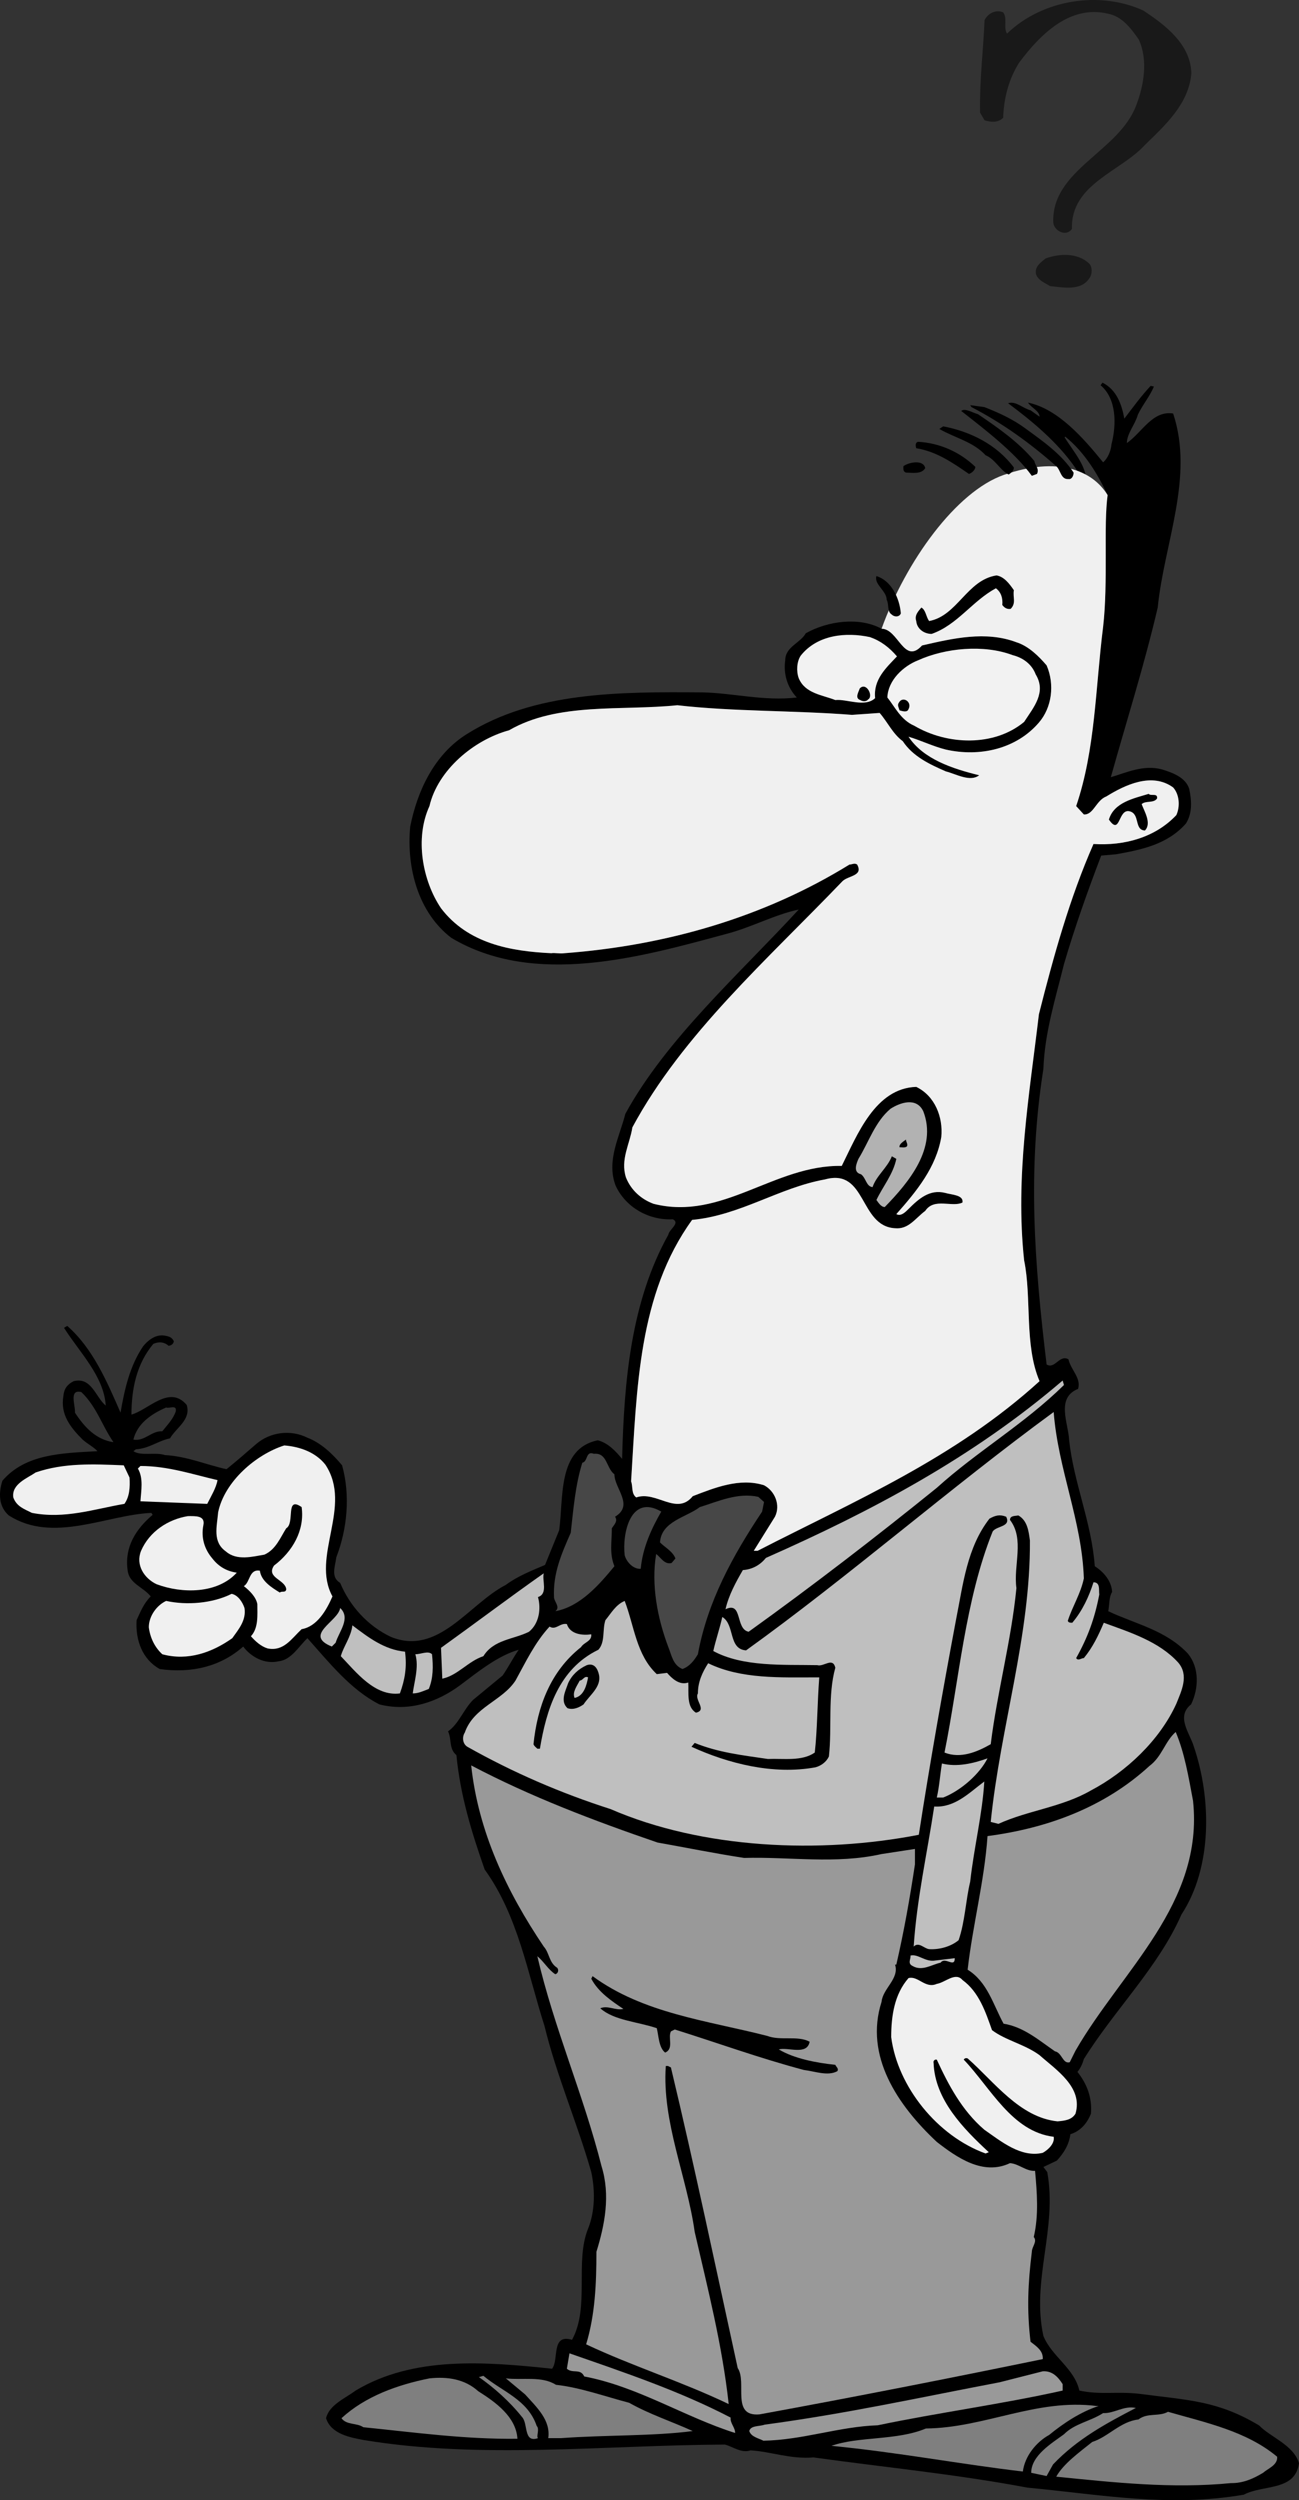 <svg xmlns="http://www.w3.org/2000/svg" width="202.269" height="389.11"><rect width="100%" height="100%" fill="#333333" stroke="none"/><path d="M175.07 65.156c1.3-1.7 2.601-3.5 4.101-5.102l.5.102c-.601 1.5-1.8 2.898-2.5 4.398-.402 1.5-1.703 2.903-1.703 4.403 2.402-1.7 4-5.102 7.203-4.602 3.297 9.903-1.402 20.2-2.402 30.2-2.098 9-4.899 17.8-7.301 26.402 2.402-.7 5.102-2 8-1.2 1.602.5 3.602 1.2 4.203 3 .399 1.899.5 3.797-.5 5.399-2.902 3.3-7 4.102-10.902 4.8l-2.301.2c-2.098 5.5-4.098 11.102-5.797 16.898-1.3 5.301-3 10.602-3.203 16.301-2.5 15.801-1.398 30.301.5 46 1.3.801 2-1.597 3.402-.8.399 1.703 2 2.902 1.5 4.601-3.5 1.398-1.5 5.398-1.402 7.898.703 6.704 3.5 12.801 4 19.704 1.402.898 2.602 2.296 2.703 4-.5.796-.402 1.898-.601 3 4.199 2 8.898 2.898 12.398 6.597 1.8 2.2 1.703 5.403.5 7.903-2.398 1.898-.2 4.5.402 6.5 2.801 8.199 2.899 18.898-1.902 26.199-3.598 8.199-10.398 14.8-15.2 22.5-.198.699-.5 1.398-1 2 1.5 1.898 2.302 4 2.102 6.5-.601 1.5-1.601 2.699-3.199 3.199-.203 1.602-1 2.898-2.101 4.102l-2.102 1 .602.796c1.601 8.801-2.5 16.801-.602 25.5 1.3 3.204 4.8 5 5.602 8.5 3.3.704 5.8.102 9.3.5 7.598 1 12.2 1.036 18.7 4.934 1.699 1.8 5.332 3 6.199 5.867-.598 4.403-5.598 3.301-8.598 4.903-11.703 2-22.101 0-33.703-1.102-11.2-2.102-21.797-3.102-33.297-4.7-3.601.302-6.601-.902-9.8-1.1-1.403.5-2.801-.598-4-.9-18.903.098-38 2.302-56.2-.698-2.101-.403-5.101-.903-5.902-3.403.5-2.097 3-3.097 4.601-4.3 9-5.399 20.2-4.5 30.598-3.399 1.102-1.398-.2-5.5 3.102-4.5 2.8-5.102.398-12.102 2.5-17.3 1.101-2.7 1.101-6 .5-8.802-2.2-7.699-5.399-15-7.301-22.796-2.598-8.102-4.098-17.102-9.301-24.301-2-5.7-3.797-11.5-4.398-17.801-1.2-1-.7-2.398-1.301-3.7 1.699-1.198 2.402-3.402 3.902-4.902l4.598-3.796c.902-1.301 1.601-2.704 2.5-4-3.2.898-6.301 3.398-9.098 5.5-3.5 2.597-7.902 4.199-12.601 3-4.5-2.301-7.801-6.5-11.2-10.301-1.3 1.199-2.5 3.398-4.5 3.597-2.199.5-4.3-.699-5.5-2.296-3.5 3.097-8 4.199-13 3.5-2.699-1.5-3.8-4.5-3.601-7.602.601-1.3 1.101-2.602 2.199-3.7-1.2-1.5-3.398-2-3.598-4.1-.5-3.598 1.301-6.4 3.899-8.598l-.2-.301c-7 .3-15.3 4.8-22.199.398-1.601-1.398-1.601-3.5-1-5.398 3.598-4.2 9.301-4.301 14.801-4.602-.5-.597-1.5-1.097-2.3-1.8-1.903-1.899-3.5-3.899-3-6.797.097-1.102.597-1.801 1.597-2.301 2.8-.7 3.402 2.5 5 3.8-.297-4.601-4.098-8.3-6.5-12.101l.5-.3c4 3.5 6.203 8.698 8.3 13.5.602-3.5 1.403-7.2 3.5-10.302.7-.898 1.903-1.898 3.302-1.699.601.102 1.199.2 1.5.903-.102.398-.301.597-.801.699-.7-.602-1.5-.7-2.399-.301-2.601 3.102-3.402 7-3.402 11 2.602-.7 5.902-4.7 8.602-1.5.699 2.3-1.602 3.5-2.602 5.2-1.898.402-3.297 1.6-5.297 1.698l-.402.301c1.199.801 3.402.102 4.902.602 3.5.199 6.399 1.5 9.598 2.199 1.5-1.2 3.101-2.602 4.601-3.898 2.2-1.903 5.399-2.301 8-1 2.098.796 3.899 2.5 5.399 4.296 1.3 4.704.8 9.903-.899 14.301-.199 1.5-.902 3.102.598 4 1.5 3.602 4.3 6.7 7.902 8.403 7.399 3 12.098-5.102 17.899-8.102 1.902-1.398 4-2.2 6.101-3.102l2.2-5.398c.699-5-.301-12.7 6-14 1.601.398 2.8 1.7 3.8 2.898.301-12.199 1.399-24.5 7.2-34.898.101-.8 1.898-1.8.699-2.398-3.7.199-7.301-1.801-8.899-5.204-1.5-3.898.598-7.597 1.5-11.199 6.399-11.699 17.801-21.8 27-31.8-3.8.8-7.402 2.8-11.3 3.8-13.301 3.602-29.899 8.301-42.801.602-5.098-3.903-7-10.801-6.399-17.301 1.098-5.5 3.7-11.2 8.801-14.398 10.5-6.602 23.797-6.602 36.7-6.5 4.8.097 9.597 1.398 14.699.796-1.5-1.597-2.102-3.699-1.801-5.796 0-2.102 2.402-2.704 3.199-4.204 3.402-1.898 8.3-2.597 11.8-.699 2.602 0 3.5 5.7 6.302 2.602 4.8-1.102 9.898-2.301 14.699-.5 1.902.597 3.5 2.199 4.699 3.597 1.3 3 .8 6.602-1.2 8.903-3.5 4.097-9.198 5.398-14.5 4.199-2-.5-3.8-1.398-5.8-2 2.3 3.5 6.902 5 11 6-1.398 1.102-3.598-.2-5.2-.602-2.5-1.097-5.097-2.296-6.698-4.699-1.602-1.199-2.301-2.898-3.602-4.398l-4.297.3c-9-.703-18.5-.5-27.203-1.5-8.7.899-18.598-.5-26.2 3.899-5.5 1.5-11.097 6.2-12.398 11.8-2.3 5-1.101 11.598 1.801 15.9 4.2 5.5 10.797 6.698 17.2 7 .398-.099 1.3.1 2 0 15.898-1.2 31.097-5.598 44.398-13.802.402 0 .8-.296 1.199 0 1 1.801-1.398 1.704-2.297 2.602-11.601 12.102-24.902 23.8-32.703 38.3-.398 2.598-1.898 5-1 7.802.8 2 2.402 3.398 4.3 4.097 10.7 2.7 18.802-6.097 29.302-5.898 2.398-4.801 5.199-12.102 11.601-12.301 2.899 1.398 4.2 4.7 3.899 7.8-.801 4.7-3.801 8.4-7 12 .699.4 1.398-.3 1.898-.8 1.602-1.602 3.3-3.102 5.703-2.5 1 .3 2.899.3 2.7 1.5-1.602.8-4.403-.8-5.801 1.3-1.602 1.2-2.602 2.9-4.7 2.7-5.601-.3-4.402-9.398-10.902-7.602-7.2 1.301-13.2 5.602-20.7 6.301-8.398 11.602-8.597 26.301-9.5 40.7.302.8 0 1.902.802 2.5 3.101-1.098 6.3 2.902 8.8-.2 3.399-1.3 7.301-2.898 11.098-1.699 1.703.898 2.602 3.102 1.703 4.898l-3.3 5.301h.597c15.203-7.8 30.703-14.398 43.902-26.398-2.402-5.602-1.199-13-2.402-18.801-1.398-13.102.8-25.602 2.3-38.3 2.302-9.098 4.802-18.098 8.5-26.5 4.802.3 9.602-1 12.903-4.5.598-1.302.5-3.2-.5-4.302-3.3-2.398-7.5-.398-10.402 1.403-1.598.597-2 2.898-3.5 2.8l-1.2-1.3c3-8.801 3-18.403 4.2-27.903.8-7-.098-13.296.699-20.5-1.5-3.199-3.598-6.699-6.598-9.097l-.101.097c1.402 2.301 3.8 4.852 3.3 7.5-1-1.523-1.074-1.945-1.714-2.863-2.72-3.883-6.582-7.105-10.387-9.933 1.203-.403 2.3.796 3.5 1.097l1.402 1c0-.898-1.3-1.398-1.8-2.199 4.699 1 8.601 5.5 11.699 9.3.699-.6 1.199-1.698 1.3-2.8.801-3.102.801-7.102-1.699-9.2l.301-.402c2.2 1.102 3 3.403 3.399 5.602zm-163.4 154.7c1.5 2.3 3.297 4.198 6 4.6-1.8-2.6-2.601-5.5-5-7.8-2-.5-.902 2.102-1 3.2zm14.2-.802c-2.301 1-4.5 2.5-5.102 5 1.8.301 2.8-1.398 4.5-1.296.8-1 1.699-1.903 2.101-3.102.2-1.102-1-.398-1.5-.602"/><path fill="#f0f0f0" d="M156.32 73.906c8.347-2.902 13.75-.75 16.148 3.148-.648 4.727.102 13.5-.7 20.5-1.198 9.5-1.198 19.102-4.198 27.903l1.199 1.3c1.5.098 1.902-2.203 3.5-2.8 2.902-1.801 7.101-3.801 10.402-1.403 1 1.102 1.098 3 .5 4.301-3.3 3.5-8.101 4.801-12.902 4.5-3.7 8.403-6.2 17.403-8.5 26.5-1.5 12.7-3.7 25.2-2.301 38.301 1.203 5.8 0 13.2 2.402 18.8-13.199 12-28.699 18.598-43.902 26.4h-.598l3.301-5.302c.899-1.796 0-4-1.703-4.898-3.797-1.2-7.7.398-11.098 1.7-2.5 3.1-5.699-.9-8.8.198-.801-.597-.5-1.699-.801-2.5.902-14.398 1.101-29.097 9.5-40.699 7.5-.699 13.5-5 20.699-6.3 6.5-1.797 5.3 7.3 10.902 7.601 2.098.2 3.098-1.5 4.7-2.7 1.398-2.1 4.199-.5 5.8-1.3.2-1.2-1.699-1.2-2.699-1.5-2.402-.602-4.101.898-5.703 2.5-.5.5-1.2 1.2-1.898.8 3.199-3.6 6.199-7.3 7-12 .3-3.1-1-6.402-3.899-7.8-6.402.2-9.203 7.5-11.601 12.3-10.5-.198-18.602 8.598-29.301 5.9-1.899-.7-3.5-2.098-4.301-4.098-.898-2.801.602-5.204 1-7.801 7.8-14.5 21.102-26.2 32.703-38.301.899-.898 3.297-.8 2.297-2.602-.398-.296-.797 0-1.2 0-13.3 8.204-28.5 12.602-44.398 13.801-.699.102-1.601-.098-2 0-6.402-.3-13-1.5-17.199-7-2.902-4.3-4.101-10.898-1.8-15.898 1.3-5.602 6.898-10.301 12.398-11.801 7.601-4.398 17.5-3 26.199-3.898 8.703 1 18.203.796 27.203 1.5l4.297-.301c1.3 1.5 2 3.199 3.602 4.398 1.601 2.403 4.199 3.602 6.699 4.7 1.601.402 3.8 1.703 5.199.601-4.098-1-8.7-2.5-11-6 2 .602 3.8 1.5 5.8 2 5.302 1.2 11-.102 14.5-4.2 2-2.3 2.5-5.902 1.2-8.902-1.2-1.398-2.797-3-4.7-3.597-4.8-1.801-9.898-.602-14.698.5-2.801 3.097-3.7-2.602-6.301-2.602 3.793-10.515 11.617-21.363 19.05-23.949"/><path d="M167.171 73.554c0 .5-.3 1.102-.8 1-1.2.102-1.2-1.398-1.903-2-4.2-3.699-8.398-6.699-13.2-9.199l-.198-.3c.601.101 1.5.203 2.199.3 2.3.903 4.5 1.903 6.5 3.403 2.601 1.898 5.5 3.898 7.402 6.796"/><path d="M161.07 71.758c.101.699.8 1.199.398 2l-.797.296c-2.703-3.699-7.3-7.199-11-10.097.598-.5 1.797.3 2.598.5 3.101 2.097 6.3 4.3 8.8 7.3m-3.199 1.001c0 .5-.402.796-.8 1.097-1.301-.597-2.102-2.398-3.602-3-1.898-2.097-4.797-2.699-7.2-4.097l.602-.403c4.2.801 8.301 2.801 11 6.403m-6-.102c0 .5-.601 1-1 1.102-2.601-1.801-5.101-3.5-8.199-4-.101-.301-.203-.903.297-1 3.402.199 6.5 1.597 8.902 3.898m-7.8.199c-.602 1-2 .7-3 .7-.5-.2-.399-.598-.399-1 .797-.598 3.098-1.098 3.399.3m13.8 19c-.199 1.102.399 2-.5 2.903-.601.097-1-.204-1.3-.602.101-1.102-.2-2-1-2.602-3.7 2-6 5.704-10 7.102-1.2 0-2.301-.8-2.399-2-.3-.898.297-1.5.797-2.102.703.403.703 1.403 1.203 2.102 4.399-.8 5.899-6.398 10.5-7.102 1.2.204 2 1.301 2.7 2.301m-17.602 3.602c-.2.597-1 .597-1.399.199-.8-.5-.402-1.602-.8-2.3 0-1.4-2-2.4-1.602-3.7 2.3.7 3.602 3.398 3.8 5.8"/><path fill="#f2f2f2" d="M139.671 102.156c-1.703 1.8-3.703 3.602-3.402 6.5-1.598 1.5-4.399.102-6.2.3-2-.8-4.699-1-5.699-3.402-.402-1.097-.3-2.597.301-3.5 2.598-3.296 7.098-3.699 10.797-2.898 1.703.602 3 1.602 4.203 3m21.598 2.801c1.699 2.8-.301 5.097-1.801 7.398-4.7 3.903-12 3.602-17.098.602-2.101-.903-3-2.903-4.199-4.403.098-2.699 2.5-4.898 4.797-5.796 4.203-1.903 10.203-2.5 14.703-.801 1.598.398 3 1.398 3.598 3"/><path d="M135.171 108.855c-.3.403-.902.301-1.203.102-.898-.301-.297-1.2-.098-1.801 1-1.102 2.2 1.2 1.301 1.7m6.297 1.499c-.2.602-1 .301-1.398.2-.102-.399-.399-.797-.102-1.2.602-1.097 2.102-.098 1.5 1m38.703 13.903c-.5.796-1.8.296-2.402.898.402 1.102 1.601 3 .5 4.102-1.7-.102-.7-2.602-2.399-3-1.8-.403-1.402 3.898-3.199 1.296.797-2.699 3.899-3.296 6.2-4 .3.403 1.398-.199 1.3.704"/><path fill="#b2b2b2" d="M143.769 172.957c2.199 5.699-2.2 11-6 14.898-.598 0-1-.699-1.301-1.097 1-2.102 2.602-4 3.102-6.403l-.7-.398c-.699 1.8-2.402 3-3 4.8-1-.101-1-1.402-1.8-2-1.301-.3-.7-1.703-.399-2.402 1.598-2.597 2.598-5.8 5-7.8 1.399-.899 4-1.899 5.098.402"/><path d="M141.171 178.457c-.3.199-.703.097-1.101.097-.102-.5.601-.898 1-1.199 0 .403.398.801.101 1.102"/><path fill="#bfbfbf" d="M165.671 215.554c-6.203 6.102-13.5 10.301-19.8 16-9.403 7.602-19.403 15.301-29.301 22.403-2.102-.403-.899-4.801-3.602-3.5.5-2.2 1.602-4.2 2.703-6.102 1.5-.098 2.7-.8 3.598-1.898 16.3-7.2 32.199-15.602 46.199-27.602l.203.7"/><path fill="#bfbfbf" d="M164.07 219.758c.699 9 4.398 16.898 4.699 25.898-.5 2.398-1.801 4.398-2.5 6.602.101.296.402.296.699.296 1.602-1.898 2.602-4.097 3.3-6.296 1.102 0 .802 1.199.903 1.898-.703 3.7-1.8 6.7-3.601 9.898.3.5.8 0 1.199 0 1.402-1.699 2.3-3.597 3.101-5.5 4.098 1.5 8.598 2.903 11.598 6.204 1.703 2 .5 4.398-.297 6.398-2.601 5.7-7.8 10.602-13.3 13.5-4.5 2.602-9.801 3.102-14.403 5.2l-1.2-.302c1.5-14.796 6.2-29 6.102-43.796-.199-1.5-.402-3.102-1.8-3.903-.5.102-1.301 0-1.301.7 2.3 3 .5 7.101 1 10.601-.801 8.2-3 16.2-4 24.3-2.098 1.2-4.7 2.302-7.2 1.302 2.301-11.403 3.2-23.704 7.5-34.403.602-.898 2.899-.699 2.102-2.3-1-.399-1.703-.2-2.601.3-3.5 4.5-4.102 10.2-5.2 15.7-2.101 11.203-4.101 22.5-5.8 33.5-15.399 3-33.7 2.203-48-4-7.801-2.5-15.2-5.7-22.301-9.7-.801-.5-.801-1.597-.399-2.199 1.399-4 5.801-4.898 7.899-8.102 1.601-2.898 3-5.898 5.3-8.398 1 .602 1.602-.602 2.7-.398.5 1.597 2.402 1.796 3.8 1.597.102 1.102-1.101 1.2-1.601 2-4.797 3.801-6.797 9.301-7.398 15.102.101.3.398.5.601.699h.399c1-6 2.898-12.398 9.101-15.398 1.098-1.204.598-3.102 1.098-4.602.902-1.102 1.601-2.398 3-3 1.5 3.898 1.8 8.398 5 11.398l1.601-.199c.7.801 1.899 2 3.301 1.5.098 1.602-.3 3.801 1.2 4.7 1.8-.399-.301-2 .3-3 0-1.797.7-3.297 1.598-4.7 5.101 2.5 11.3 2.2 17 2.2h.3c-.3 3.902-.3 8.203-.699 11.703-2 1.398-4.902.898-7.3 1-4.102-.602-7.7-1-11.399-2.5l-.5.597c5.7 2.602 12.7 4.403 19.297 3.2.8-.2 1.703-.797 2.102-1.7.5-4.5-.2-9.5 1-13.8-.399-1.7-1.801-.098-2.801-.399-5.301-.102-11.598.3-16.2-2.2.399-1.8 1-3.5 1.399-5.3 2 1.2.902 5 3.703 5.2 16-11.5 31.899-25.4 47.899-37.098"/><path fill="#f0f0f0" d="M50.671 227.957c4.297 6.5-2.3 14.3 1.098 20.5-.899 2.097-2.399 4.699-4.801 5.097-1.598 1.5-2.797 3.5-5.297 3-1-.296-1.902-1.097-2.601-1.898 1.199-1.3 1-3.3 1-5-.2-1.102-1.2-2.102-2.102-2.8 1-.598.8-2.7 2.5-2.4.203 1.598 1.8 2.598 3.102 3.4.3-.302.898.1 1-.5-.102-1.5-3.2-1.802-1.899-3.7 2.899-2.2 4.797-5.5 4.297-9.102-2.598-1.796-1 2.5-2.398 3.301-.899 1.403-1.602 3.301-3.399 4.102-1.8.3-4.3 1-6-.5-2.101-1.5-1.402-3.801-1.203-6.102 1-4.8 5.902-9 10.3-10.398 2.5.199 4.903 1.097 6.403 3"/><path fill="#474747" d="M95.671 229.457c0 2.199 3.098 4.8.098 6.597.5.704-.2 1.301-.5 1.801 0 2.2-.399 3.903.402 5.903-2.3 2.796-5.3 6.296-9.203 7 .8-.602-.098-1.403-.2-2.102-.198-3.8 1.2-6.898 2.602-10.102.399-3.5.7-7.398 1.801-10.898.899-.2.5-1.898 1.797-1.398 2.102-.204 1.902 2.199 3.203 3.199"/><path fill="#f0f0f0" d="M20.171 229.957c.098 1.5 0 3-.8 4.097-4.7.801-9.301 2.403-14.403 1.403-1.2-.602-2.398-1-2.898-2.403-.301-2.097 2.199-3 3.5-3.898 4.398-1.5 8.898-1.3 13.699-1.102l.902 1.903m13.699.398c-.199 1.2-1 2.5-1.601 3.7l-10.399-.399c.098-1.602.5-3.602-.402-5.102l.402-.398c4.301 0 8.098 1.3 12 2.2"/><path fill="#474747" d="m118.968 233.758-.297 1.5c-4.601 6.898-8.5 14-10 22.199-.601 1-1.3 1.898-2.402 2.3-1.5-.601-1.7-2.203-2.2-3.402-1.699-4.5-2.699-9.699-1.898-14.5.7.5 1.297 1.7 2.399 1.403l.601-.704c-.402-1.097-1.601-1.699-2.402-2.5.199-3.296 4.101-3.898 6.199-5.5 2.902-.898 5.902-2.296 9.102-1.597l.898.8m-16 1.501c-1.5 2.597-2.898 5.597-3.2 8.898-1.097.102-2.198-1-2.5-2.102-.398-3.398.903-9.597 5.7-6.796"/><path fill="#f0f0f0" d="M31.671 237.355c-.402 2 .2 3.801 1.399 5.2 1 1.3 2.3 2 3.8 2.203-3 3.296-8.5 3.296-12.5 1.796-1.902-.898-3.3-3-2.402-5.199 1.3-3 4.203-4.898 7.3-5.398 1.2 0 2.7-.102 2.403 1.398"/><path fill="#bfbfbf" d="M83.769 248.554c.5 1.801.199 4.102-1.399 5.403-2.402 1.199-5.5 1.199-7.101 3.8-2.399.797-4 3-6.399 3.5l-.199-4.8c5.297-3.801 10.598-7.801 16-11.602-.3 1.102.7 3.2-.902 3.7"/><path fill="#f0f0f0" d="M38.07 250.258c.3 1.898-.899 3.296-1.899 4.699-3.101 2.199-6.902 3.597-10.902 2.5-1.2-1.102-1.899-2.602-2.098-4.2 0-1.703 1.2-3.402 2.7-4.101 3.199.7 7.199.398 10.199-1.102 1 .204 1.699 1.301 2 2.204"/><path fill="#bfbfbf" d="M52.269 255.656c-.2.2-.5.5-.598.602-4.5-1.801 1-3.903 1.297-6 1.703 1.597-.2 3.699-.7 5.398m10.802 1.398c.3 2.403 0 4.301-.801 6.5-3.899.5-6.801-3.296-9.2-5.796.399-1.5 1.602-3 1.801-4.801 2.5 1.898 5 3.8 8.2 4.097m3.699 5.801c-.801.301-1.598.7-2.5.7.199-1.7 1-4.098.402-6.098.899 0 2-.602 2.598 0 .199 1.898.199 3.699-.5 5.398"/><path d="M93.269 260.656c.402 1.898-1.5 3.2-2.399 4.602-.699.5-1.601.898-2.5.597-1.199-1.097-.3-2.699.098-3.898.602-1.301 1.602-2.2 2.902-2.801 1.2-.398 1.7.602 1.899 1.5"/><path fill="#bfbfbf" d="M91.57 261.054c-.2 1.102-.602 2.903-2.102 3.204-.398-.903.402-1.903.8-2.704.5 0 .7-.796 1.302-.5"/><path fill="#999" d="M185.769 280.258c1.699 16-11.098 26.398-18.301 38.898l-.898 1.8c-1.102.302-1.2-1.5-2.301-1.698-2.598-1.801-4.899-3.801-8-4.301-1.598-2.903-2.5-6.5-5.598-8.403.797-7 2.598-13.699 3.098-20.796 9.199-1.204 18.101-4.403 25.199-10.903 2-1.5 2.402-3.8 4.102-5.3 1.398 3.3 2 7 2.699 10.703"/><path fill="#bfbfbf" d="M153.769 273.656c-1.2 2.398-4.098 5-6.899 6.102h-1c.399-1.704.5-3.5.801-5.301 2.297.597 4.899 0 7.098-.801"/><path fill="#999" d="M102.37 286.758c4.5.796 8.899 1.699 13.5 2.398 7.098-.2 14.301 1 21.399-.602l5.199-.796v2.398c-.797 5.3-1.7 10.398-2.898 15.602h-.2c.7 2.199-1.902 3.699-2.101 5.796-2.7 8.403 2.5 16.102 8.601 21.801 3.098 2.403 7.2 5.301 11.399 3.301 1.402.102 2.5 1.3 3.902 1.2.297 3.3.598 6.902-.203 10.3.602.7-.297 1.5-.297 2.3-.601 4.9-.8 9-.203 14 .902.7 2 1.4 1.902 2.7-14.601 3-29.3 5.898-44.101 8.602-4.5.398-1.899-5-3.399-7.204-3.402-15.597-6.699-31.296-10.402-46.796-.297-.102-.398-.301-.797-.204-.601 8.704 3.297 17.204 4.5 25.801 2 8.7 4.297 17.602 5.297 26.801-7.297-3.5-15-5.898-22.2-9.3 1.403-4.598 1.602-9.5 1.602-14.4 1.301-4.198 2.2-8.8.801-13.3-2.8-11.102-7.402-21.5-10-32.7 1 .802 1.7 2.098 2.797 2.802.402-.102.602-.602.3-1-1.3-.801-1.198-2.301-2.097-3.301-5.8-8.602-10.203-17.903-11.3-28.2 9.3 4.899 19.097 8.598 29 12"/><path fill="#bfbfbf" d="M151.07 292.855c-.7 2.903-.801 6.2-1.801 9.102-1.2 1-3 1.5-4.598 1.398-.8-.098-1.601-1.199-2.402-.398.5-7.5 2.101-14.5 3.199-21.801 3.203.2 5.402-2.102 7.8-3.898-.3 5.097-1.597 10.199-2.198 15.597m-2.399 11.903c0 1.597-1.5-.301-2.203.699-1.398.3-2.898 1.398-4.398.5-.801-.403-.2-1.102-.301-1.602 1.101-.3 2.199.903 3.601.801l3.301-.398"/><path d="M119.468 316.855c2.102.801 4.703-.098 6.602.903-.399 2.199-3.399.796-4.801 1.199 2.3 1.398 5.8 2.097 8.8 2.398.102.301.602.602.301 1-1.5.801-3.5 0-5.199-.199-6.8-1.8-13.402-4.2-20.101-6.3l-.602.3c-.5 1 .5 2.7-.898 3.3-1-.8-1-2.6-1.301-3.8-2.899-1-6.7-1.2-8.801-3.102 1.203-.5 2.402.403 3.602.102-1.801-1.2-3.899-2.602-5-4.7l.199-.402c7.902 5.801 17.8 6.903 27.199 9.301"/><path fill="#f0f0f0" d="M154.468 315.957c2.102 1.597 5.102 2.199 7.402 3.898 2.598 2.301 6.801 5 5.598 9.102-.598 1-1.7 1.097-2.797 1.199-5.902-.602-9.902-6.2-14-9.8-.3-.099-.5 0-.601.198 4.199 4.403 7.5 11.204 14 12 .199 1-.801 2-1.7 2.5-3.402.801-6.5-1.796-9.101-3.597-3.5-3-5.598-7-7.399-10.903-.3-.097-.601.204-.5.5.2 5.704 4.598 10.204 8.598 13.903l-.5.199c-7.5-2.7-13.7-10.398-14.7-18.102 0-3.296.5-6.699 2.7-9.199 1.5-.398 2.602 1.7 4.402.903 1.301-.204 2.899-1.903 4-.602 2.598 1.898 3.598 5 4.598 7.8"/><path fill="#999" d="M113.769 376.258c-.098.898.699 1.5.699 2.398-7.898-2.5-15.098-7.2-23.5-8.8-.598-1.302-1.797-.4-2.7-1.2l.403-2.398c8.598 3 17 5.796 25.098 10m51.699-5.204v1c-9.398 2.102-19.2 3.403-28.797 5.403-6 .199-11.703 2.3-17.8 2.398-.801-.398-1.903-.597-2.2-1.5.2-.898 1.598-.699 2.399-1 12.699-1.699 24-4.199 36.601-6.597l6.7-1.704c1.5-.097 2.398.903 3.097 2"/><path fill="#7f7f7f" d="M83.57 377.554c.5.5-.102 1.602.199 1.903-2.301.8-1.5-2.301-2.5-3.301-1.899-2.398-4.399-4.602-6.7-6.2l.7-.198c3 2.5 6.902 3.699 8.3 7.796"/><path fill="#7f7f7f" d="M74.468 372.156c2.703 1.7 5.902 4 6.102 7.398-8.2.102-16.102-1-24-1.796-1-.704-2.602-.301-3.399-1.403 3.7-3.398 8.7-5.199 13.7-6.199 2.8-.3 5.5.102 7.597 2m12.102-1c3.699.398 7.601 1.8 11.398 2.8 3.203 1.802 6.602 2.9 9.902 4.4-6.101.8-13.699.6-20.5 1.1h-2c.399-2.8-1.8-4.8-3.601-6.8l-3-2.5c2.601.3 5.601-.398 7.8 1m84.501 3.301c-2.801.898-5.5 2.699-7.7 4.5-2 1.097-3.8 3.3-4.101 5.699-10.098-1.2-19.5-3-29.801-4 4.203-1.5 10.203-.8 14.703-2.7 9.2-.1 17.2-4.698 26.598-3.5h.3"/><path fill="#7f7f7f" d="M176.87 374.758c-4.601 2.398-9.101 4.796-12.902 8.796l-1 1.801-2.398-.5c0-2.699 3.199-4.597 5.101-6 1.7-1.699 4.098-2 6.098-3.3 1.699.101 3.199-1.2 5.101-.797m22 7.597c.098 1.301-1.402 1.801-2.199 2.5-1.5.903-3.101 1.633-5 1.602-9.203.898-18.203-.102-27.203-1 1.102-2 3.602-3.801 5.602-5.403 2.5-.796 4.398-3.199 7.199-3.5 1.402-1.097 3.199-.398 4.601-1.199 5.899 1.7 12.2 3 17 7"/><path fill="#191919" d="M161.308 42.629c-.2-1.204.8-1.801 1.5-2.403 2.199-.8 5-.898 6.8.801.5.5.5 1.7 0 2.3-1.3 2-4.101 1.4-6.101 1.2-.8-.5-1.898-.898-2.2-1.898m2.7-8c-.3-8.204 10.2-11 12.902-18.204 1.2-3.097 1.899-7.097.399-10.296-1.2-1.704-2.602-3.602-4.801-4-5.898-1.403-10.5 3.199-13.8 7.597-1.598 2.5-2.4 5.5-2.5 8.602-.798.8-1.9.7-2.9.398l-.698-1.199c-.102-5 .5-9.602.699-14.398.5-1 1.699-1.704 2.898-1.204.703.903 0 2.403.602 3.301 5.5-5.3 14.398-6.699 21.199-3.597 3.5 2.296 7.402 5.296 7.5 9.796-.398 4.704-4 8-7.2 11.102-3.8 4.2-11.6 6.102-11.398 13.102-.902 1.296-2.8.296-2.902-1"/></svg>
